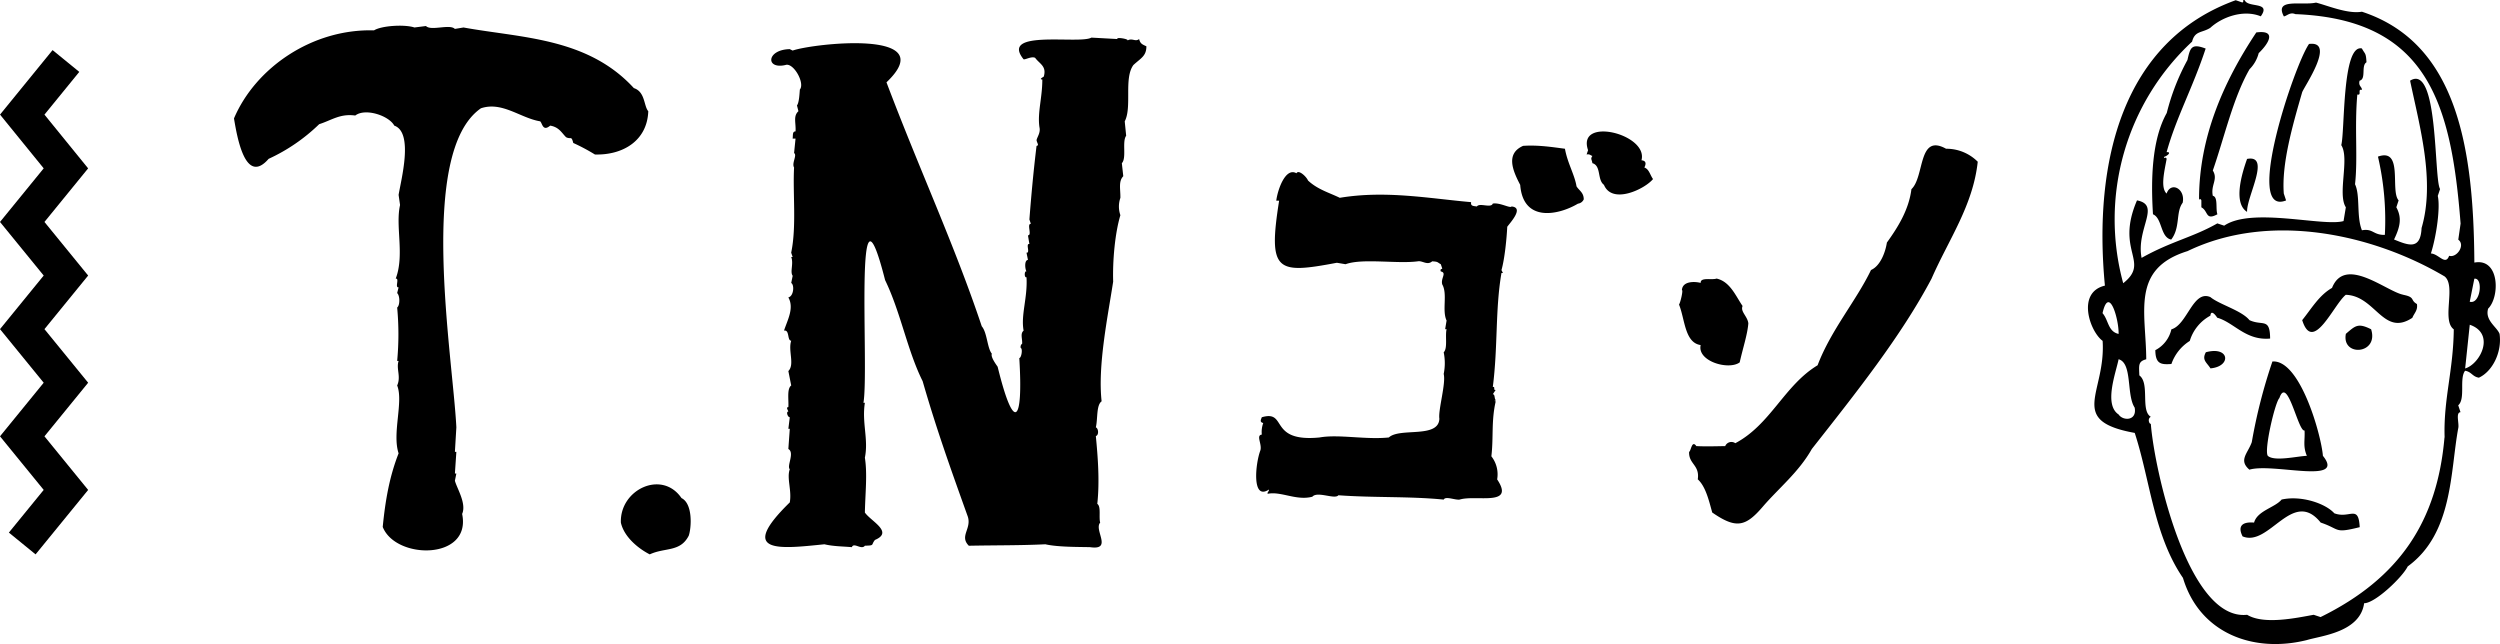 <svg xmlns="http://www.w3.org/2000/svg" viewBox="0 0 960.54 247.45"><g id="レイヤー_2" data-name="レイヤー 2"><g id="レイヤー_1-2" data-name="レイヤー 1"><path d="M249.08,42.73c-1.76-2-1.14-7.45-5.54-8.88-17.84-19.46-43.28-19.24-65.45-23.29l-3.33.55c-1.9-2-9.19.89-11.09-1.11l-4.44.56c-3.83-1.27-12.68-.69-15.53,1.11C120,11,98.19,26,89.9,45.5c1.23,7.42,4.42,25.81,13.31,15.53a69.59,69.59,0,0,0,19.42-13.31c4.93-1.59,8-4.12,13.86-3.33,3.9-3,13,.09,15,3.88,7.51,2.63,2.58,20.87,1.66,26.62.19,1.3.37,2.59.56,3.89-1.86,8.15,1.79,19.22-1.67,28.28,1.57-.23-.46,3.57,1.11,3.33-.18.74-.37,1.48-.55,2.22,1.09,1,1.12,4.68,0,5.55a110.72,110.72,0,0,1,0,20.52h.55c-1,3.06,1,5.95-.55,9.43,2.49,6.24-2,18.34.55,26.07-3.51,8.93-5.1,18.07-6.1,28.28,5,12.68,34.21,12.83,30.51-5,1.77-4-2.07-9.92-2.78-12.76.19-.92.37-1.84.56-2.77h-.56c.19-2.77.37-5.55.56-8.32h-.56c.19-3.14.37-6.28.56-9.43-1.4-27.69-15-105.59,9.43-122.57,8.15-2.74,15.16,3.74,22.74,5,.84.53.95,4.14,3.88,1.66,3.43.56,4.45,2.83,6.1,4.44,1.89,1,2-.75,2.77,2.22a74.12,74.12,0,0,1,8.32,4.43C239.2,59.66,248.67,54.15,249.08,42.73ZM437.66,15c-1.44,1.2-2.67-.53-4.43.56.5-.61-4.61-1.42-3.89-.56l-10-.55c-4.55,2.65-35.45-3.31-26.07,8.32.64.26,3-1.23,4.44-.56,1.75,2.39,4.5,3.17,3.33,7.21-.26.21-2,1.09-.56,1.11,0,7.07-1.91,12.64-1.11,18.31.5,2.17-.84,3.7-1.11,5,.2,1.22,1.1,2,0,2.22C397,66.4,396.19,75.6,395.51,84.32l.56,1.67c-1.68,0,.57,4.46-1.11,4.43.18,1.11.37,2.22.55,3.33-1.57-.23.46,3.56-1.11,3.33.19.93.37,1.85.56,2.77-1.49.13-1.11,3.64-.56,4.44-.89-.39-.89,2.61,0,2.22.48,7.82-2.24,14.53-1.11,20.52-1.35,1.16-.47,2.95-.55,5a1.57,1.57,0,0,0-.56,1.67c.82.23.3,3.77-.55,3.88,1.57,25.35-2.1,28.76-8.32,3.33-.69-1-2.77-3.83-2.22-5-1.8-2.17-1.78-8.1-3.88-10.54C366.72,94,353.44,65.59,340.6,31.63c21.66-20.63-28.4-14.91-36.05-12.2l-1.11-.55c-8.95.18-9.38,7.87-1.66,6.1,3-1.1,7.59,6.9,5.54,9.43-.12,1.17-.23,5-1.11,6.1.19.74.37,1.48.56,2.22-2.1,1.92-.89,4.49-1.11,7.76-1.25,0-.94,1.39-1.11,2.77h1.11l-.56,5.55c1.29.81-1,3.84,0,5.55-.54,9.89,1,22.66-1.11,32.72.19.56.37,1.11.56,1.66H304c1,2.57-.55,5.72.56,7.22-.19.92-.37,1.84-.56,2.77,1.26.69,1,5.06-1.11,5.54,2.31,4.06-.28,8.57-1.66,12.76,2.23-.41,1.14,3.84,2.77,3.88-1.28,3.75,1.42,9.13-1.1,11.65.37,1.85.73,3.7,1.1,5.55-1.73,1.29-.91,5.45-1.1,8.32-1,0-.2,1.1,0,1.66-1,.1-.2,2.28.55,2.22-.18,1.48-.37,3-.55,4.44h.55c-.18,2.59-.37,5.17-.55,7.76,2.53,1.42-.71,6.57.55,7.77-1.25,3.44.82,8.07,0,12.75-20.39,19.92-3.84,17.84,13.31,16.09,3.45.83,7,.79,10.54,1.11.73-2,3.71,1.21,5-.56,3.91-.1,2.25-.24,3.88-2.22,7.26-3.06-1.53-7.13-3.88-10.53.15-7.53,1-14.78,0-21.08,1.45-7-1.21-13.48,0-21.08h-.55c2.26-13-3.87-95.09,8.32-47.14,6,12.37,8.55,27.11,14.42,38.82,5.44,18.9,11,34.28,17.19,51.59,2,5-3.27,7.8.56,11.65,10.16-.2,20.08-.1,29.39-.56,4.9,1.12,13.1,1,17.2,1.11,8.82,1.29,1.35-6.66,3.88-9.43-.59-2.08.41-6.19-1.11-7.21.95-8.68.21-18.06-.56-26.07,1.19-.22,1.09-2.88,0-3.33.78-3.23.13-8.52,2.22-10-1.52-13.69,2.31-32.2,4.44-46-.25-8,.69-18.59,2.77-25.51a10.16,10.16,0,0,1,0-6.66c.06-3.33-.81-6.33,1.11-8.32-.18-1.66-.37-3.32-.55-5,1.91-2,0-8.28,1.66-10.54-.18-1.84-.37-3.69-.55-5.54,2.87-5.52-.41-16.49,3.32-21.63,2.91-2.69,5-3.45,5-7.21C438.94,17.09,438.11,16.81,437.66,15ZM631.79,64.36c.62-1.24.88-2.59-1.11-2.78,2.75-10.1-25-16.93-20.52-3.88-.19.56-.37,1.11-.56,1.66,1.23-.27,1.48.36,2.22.56-.82,1.21-.21,1.27,0,2.77,3.47,1,1.79,6.38,4.44,8.32,3.19,7.72,15.79,1.57,18.86-2.22C634,67.3,633.64,65,631.79,64.36Zm-30.51-7.21c-4.36-.56-10.19-1.52-16.08-1.11-6.77,3-4,9.48-1.11,15,1.13,14.63,14.86,11.57,22.19,7.21a2.8,2.8,0,0,0,2.22-1.66c0-2.62-1.77-3.36-2.78-5C605,67.11,602.23,62.63,601.28,57.15Zm146.43,0c-10.85-6.06-8.19,10.76-13.31,15.53-1,7.92-5.15,14.57-9.43,20.52-.54,3.53-2.41,8.92-6.1,10.54-5.7,11.87-15.42,23.11-20.52,36.6-12.79,7.72-18,22.73-31.62,29.95a2.58,2.58,0,0,0-3.88,1.11c-4.19.07-7.47.18-11.09,0-1.76-2.48-2,1.84-2.78,2.22-.2,4.72,4.15,5,3.33,10.54,3,2.72,4.26,8.06,5.55,12.75,9.14,6.32,12.77,5.53,19.41-2.21,6.25-7.26,13.85-13.3,18.86-22.19,16.9-21.49,34.26-43.23,46-65.45,6.51-14.92,15.92-28,17.75-44.92A17,17,0,0,0,747.71,57.15ZM574.66,154.21a.84.84,0,0,0-.19-.19C574.42,154.2,574.53,154.21,574.66,154.21Zm6.1-74.88c-.52.82-4.45-1.59-7.21-1.11-.64,1.89-5.11-.43-6.1,1.11-1.57-.21-2.44-.18-2.22-1.66-16.36-1.45-32.85-4.59-50.47-1.67-3.88-1.91-8.53-3.18-12.2-6.65-.62-1.51-3.67-4.33-4.44-2.77-4.19-2.44-7.23,6.28-7.76,10.53h1.1c-4.35,27.43-.94,28.22,22.19,23.85l3.33.56c6.51-2.37,19.8-.07,27.73-1.11,1.81-.36,3.65,1.67,5.55,0,2.39.13,1.88.34,3.32,1.11l.56,1.66c-.22.31-.93.1-.56,1.11,2.44.55-.14,2.6.56,5,2.11,3.66-.17,10,1.66,13.87-.18,1.11-.37,2.22-.55,3.33h.55c-.62,2.61.48,7.33-1.11,8.87a20.63,20.63,0,0,1,0,8.32c.93,3.59-2.18,13.94-1.66,17.19-.27,7.71-15.22,3.3-19.41,7.21-9,.93-19.26-1.31-26.63,0-19.85,1.95-12.16-10.69-22.18-7.77-.42,1.08-.85,1.88.55,2.22a9.84,9.84,0,0,0-.55,4.44c-2.35.29.18,3.68-.56,6.1-1.86,4.84-3.45,19.51,3.33,15-.15,1.18-.6.68-.55,1.67,5.07-1.1,11,2.74,17.19,1.11,1.93-2.25,8.66,1.17,10-.56,13.93,1,27,.35,40.48,1.66.65-1.43,4.4.25,6.11,0,6.22-1.94,21.48,2.83,14.42-7.76a11.24,11.24,0,0,0-2.22-8.87c.86-7.39-.08-13.45,1.66-21.08-.36.1-.61-.58-.19-.19a1.84,1.84,0,0,1,.19-.37c-.58-.44-.18-2.2-1.11-2.21l1.11-1.67c-1.11.31,0-1.41-1.11-1.11,2-15.58.9-29.74,3.33-43.81h.55l-.55-1.11c1.24-4.32,2-12.15,2.22-16.64C580.33,85.45,585.66,79.76,580.76,79.33Zm72.66,53.25c-1.39,6.25,10.8,9.77,15,6.65,1.29-5.74,3-10.78,3.32-15-.29-2.7-3.16-4.5-2.21-6.66-2.61-3.78-4.79-9.41-10-10.54-1.76.67-6.27-.65-6.1,1.67-2.36-.63-7-.72-7.21,2.77.56-.15-.52,4.66-1.11,5.55C647.4,122.66,647.27,131.68,653.42,132.58ZM261.84,191.37c-7.49-11-23.75-3.28-23.29,9.43,1.24,5.56,6.77,10,11.09,12.2,5.88-2.74,11.74-.78,15-7.21C265.7,202.62,266.21,193.51,261.84,191.37Z"/><polygon points="13.67 213 3.41 204.63 16.79 188.23 0 167.64 16.79 147.05 0 126.46 16.79 105.87 0 85.28 16.79 64.68 0.01 44.03 20.2 19.25 30.46 27.62 17.08 44.04 33.86 64.69 17.08 85.28 33.87 105.87 17.08 126.46 33.87 147.05 17.08 167.64 33.87 188.24 13.67 213"/><path id="パス_29" data-name="パス 29" d="M960.38,128.3c-1-2.71-5.73-5.18-4.4-9.72,4.57-4.49,4.45-19.55-5.29-17.69C950.42,56.61,944,16.47,907.48,4.5,902,5.47,894.12,2.05,889.84,1c-5.27,1.24-16.17-1.9-12.34,5.31,1.19-.19,2.34-1.77,4.4-.88,51,2,59.92,34.65,63.5,80.47l-.89,6.19c2.84,2.06-.58,7.11-3.52,6.19-1.41,3.92-4-.76-7-.89,2.24-7.11,3.64-17.86,2.64-22.11l.88-2.65C935.08,68.69,937,24.09,926,31c3.59,17.28,9.71,38.57,4.41,56.6-.4,8.48-4.88,6.76-10.58,4.42,2.48-5.12,3-8.44.88-12.38l.88-2.65c-3.33-3.71,1.94-20.37-7.94-16.81a107.82,107.82,0,0,1,2.65,30.07c-4.51.1-4.53-2.56-8.81-1.77-2.17-5.39-.58-13.26-2.65-17.69,1.13-10-.24-21.93.88-34.48,1.83.48-.08-2.26,1.76-1.77.11-1.17-1.47-1.46-.88-3.54,2.64-.65.47-5.75,2.64-7.07-.2-3.81-.54-3-1.76-5.31-7.67-1.75-6.5,32-7.93,37.14,3.28,5.07-1.53,18.82,1.76,23.88l-.88,5.3c-7.78,2.23-35.3-5.45-45.86,1.77l-2.64-.88c-9.2,5.29-17.88,6.94-29.1,13.26-2.16-11.33,7.59-20.29-1.76-22.1-8.47,19.65,5.29,23.46-5.3,31.83A93.25,93.25,0,0,1,842.23,16c1.09-4.28,3.82-3.28,7-5.31,4.42-4.07,12.61-7.17,19.4-4.42,4.12-5.8-4.92-3.14-6.17-6.19-1.21-.28,0,.19-.88.89L859,.08c-43.39,15.65-54.83,61.77-50.26,109.66-11,2.61-5.79,17.65-.88,21.22,1.33,20.08-13.8,30.64,12.34,35.37,6,18.43,7.29,39.29,18.53,55.71,6.39,21.33,27.11,29,47.61,23.88,5.56-1.68,20.44-3,22-14.15,4.22,0,14.72-10,16.75-14.15,17.41-12.67,16.31-36.39,19.4-53.06.47-1.72-1.09-6.08.88-6.19l-.88-2.65c2.88-2.5.31-10.28,2.64-13.27,2.5.39,2.79,2.27,5.3,2.66C957.55,142.78,961.37,135.43,960.38,128.3Zm-152.55-8c2.5-11,6.33,2.55,6.17,8C809.88,127.4,810.14,122.94,807.83,120.33ZM814,159.25c-5.74-3.8-1.08-15.88,0-21.22,5.39,1.49,2.93,13.69,6.17,18.57,1,5.21-4.56,5.17-6.17,2.64Zm125.21,8.84c-2.77,32-17.11,54-47.61,69l-2.65-.88c-6.64,1.2-19.11,3.91-25.57,0-22.77,2.46-35.71-56.1-37-73.4-.55.28-1.44-1.94,0-2.66-4.07-2.42-.28-12.87-4.41-15.92-.14-3.88-.52-5.36,2.65-6.19-.07-18.1-6-34.77,15.87-41.56,31.88-15.39,71.52-6.37,98.76,9.72,4.53,3.6-1.27,16.82,3.53,20.34-.16,15.83-4,26.87-3.52,41.55Zm11.47-61c3.5-.53,2.41,10-1.77,8.84l1.77-8.85Zm-3.53,34.49,1.77-16.81c10,3.43,4,15.11-1.78,16.8ZM866.91,12.46c-12.73,19.15-21.89,40.27-22,63.67.09,1.25.52-.31.89.88v2.65c2.72,1.4,1.49,5.22,6.17,2.66-.77-2,.33-6.69-1.77-7.08-.89-4.18,2.12-6.28,0-9.72,4.46-12.85,7.82-28,14.11-38.92a13.57,13.57,0,0,0,3.52-6.19c3.75-3.58,7.14-9-.88-7.95Zm20.26,4.42c-5.64,8-25.28,66.62-8.82,60.13l-.88-2.65c-.86-11.29,3.23-25.72,7.06-38.92.8-2.2,13.06-19.87,2.65-18.55Zm-46.73,6.19a86,86,0,0,0-7.94,20.34c-5.78,10.3-6.12,25.72-5.29,38.92,3.6,1.48,2.79,8.86,7,9.72,3.59-4.62,1.69-10.55,4.41-14.15,1.12-5.36-4.52-8.32-6.17-3.53-2.41-2.22-.89-8.42,0-13.27-.2-1.23-1.27.3-.89-.88,1.08-.24,3-1.88.89-1.77,3.68-13.31,10.1-24.85,15-39.79-5.52-2.11-5.94-.27-7,4.4Zm22.92,38c-2,5.61-5.43,16.94,0,20.34-.21-5.91,9.31-22.11,0-20.35Zm60,52.17C916.91,112,901,98.05,896,110.62c-5,2.86-7.84,7.9-11.46,12.38,4.13,13.13,12.09-6,16.75-9.73,11.44.37,14.4,16.23,25.57,8.84.73-1.82,2.17-2.88,1.76-5.3-2.7-1.54-.5-2.6-5.27-3.55Zm-71.42,8.84c6.48,1.88,10.9,8.85,20.28,8-.07-8.17-2.85-4.72-7.94-7.07-3-3.72-11.54-6-15-8.85-6.71-2.93-8.86,10.62-15,12.38a12,12,0,0,1-6.17,8c.06,5.3,2.14,5.61,6.18,5.31a17,17,0,0,1,7.05-8.85,16.39,16.39,0,0,1,7.93-9.72c.25-2.7,2.38.33,2.66.87Zm49.38,6.19c-1.71,8.95,12.78,7.92,9.7-1.76-5-2.49-6-1.43-9.69,1.75Zm-53.79,7.08c-1.65,3,.33,3.88,1.77,6.19,8.17-.73,7.38-8.68-1.76-6.2Zm16.76,45.1c9-2.67,37.22,5.86,28.21-5.31-.58-7.7-8.69-37.06-19.4-36.25a204.81,204.81,0,0,0-7.93,31c-1.54,4.33-5.21,6.94-.87,10.6Zm11.46-27.42c3.08-9.22,7.23,13,9.7,12.38.2,3.87-.67,6,.88,9.73-3.72.14-12.52,2.28-15,0C869.82,173.06,874,155,875.72,153Zm21.16,44.22c-3.35-3.78-12.7-7-20.28-5.31-2.51,3.07-9.32,4.27-10.58,8.85-5-.42-6.24,1.71-4.41,5.3,10.22,4.27,19.2-18.75,30-5.31,7.74,2.62,5,4.25,15,1.77-.47-8.89-3.81-3.13-9.69-5.31Z"/></g></g></svg>